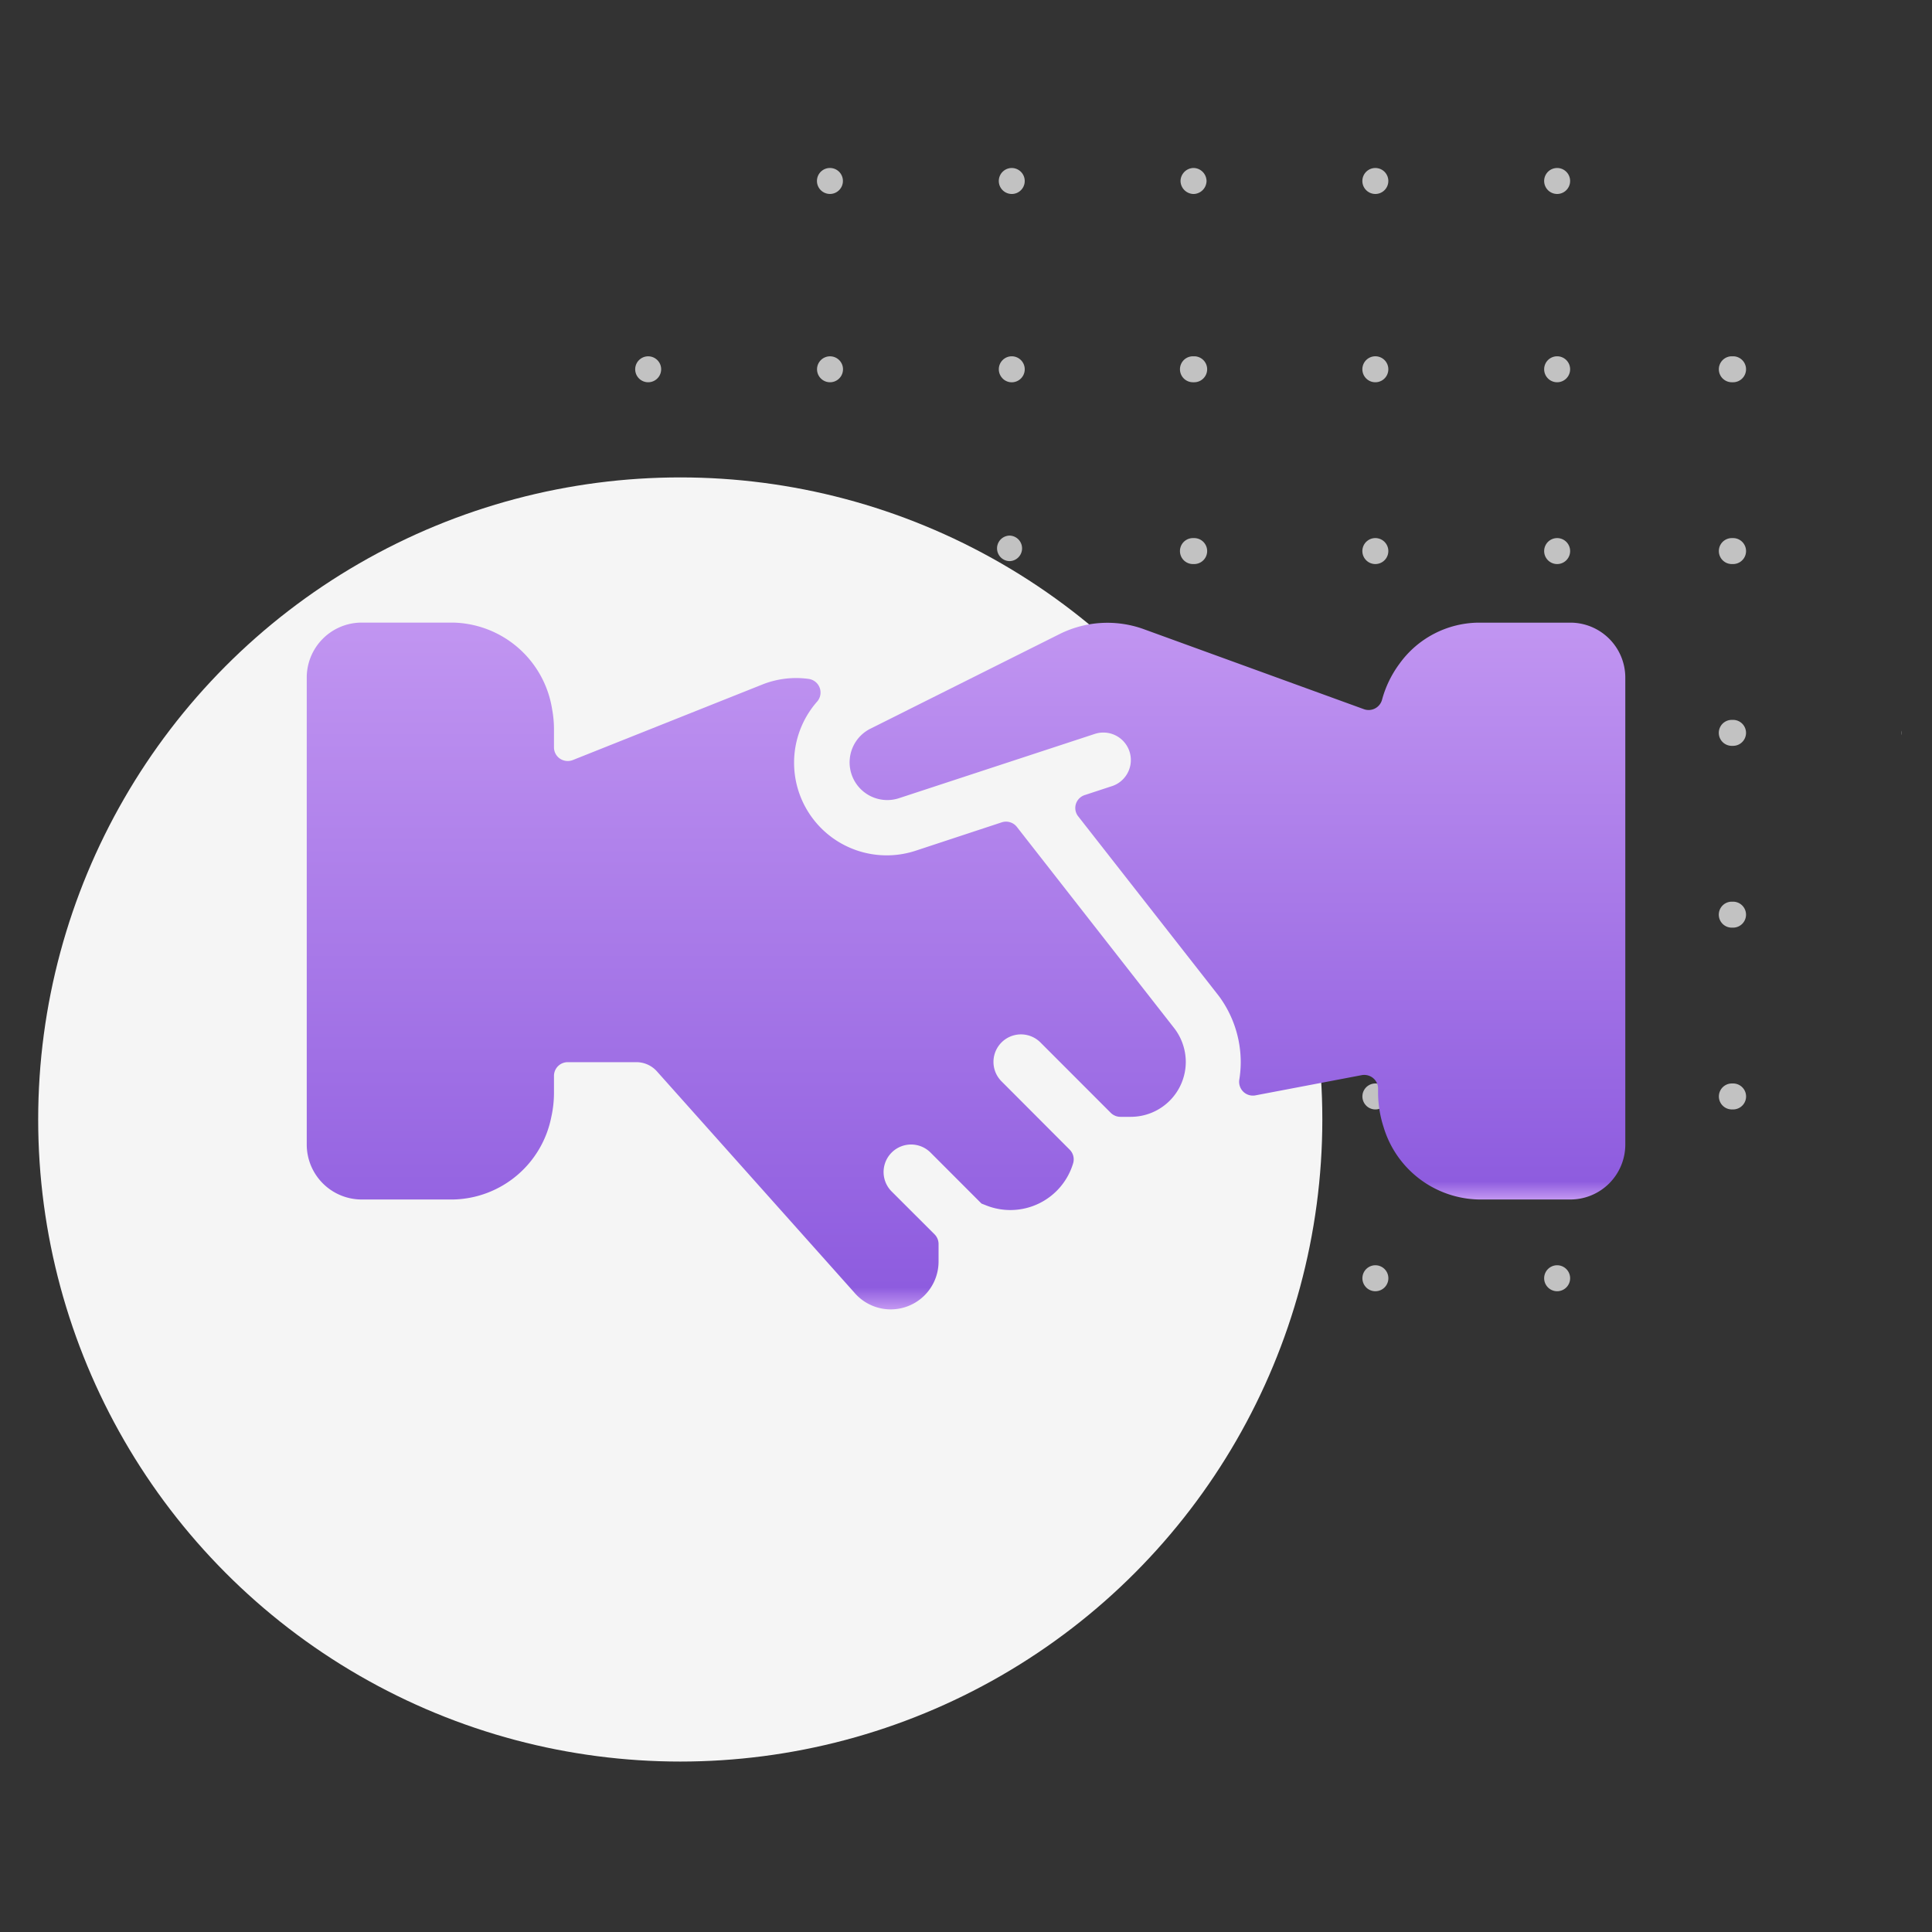 <svg xmlns="http://www.w3.org/2000/svg" xmlns:xlink="http://www.w3.org/1999/xlink" width="253" height="253" viewBox="0 0 253 253">
  <rect x="0" y="0" width="253" height="253" fill="#333333" stroke="none"/>
  <defs>
    <linearGradient id="linear-gradient" x1="0.5" x2="0.5" y2="1" gradientUnits="objectBoundingBox">
      <stop offset="0" stop-color="#c195f1"/>
      <stop offset="0.97" stop-color="#8e5cdf"/>
      <stop offset="1" stop-color="#c195f1"/>
    </linearGradient>
    <clipPath id="clip-Alliance_partner">
      <rect width="253" height="253"/>
    </clipPath>
  </defs>
  <g id="Alliance_partner" data-name="Alliance partner" clip-path="url(#clip-Alliance_partner)">
    <g id="Group" transform="translate(5 22)">
      <path id="Combined_Shape" data-name="Combined Shape" d="M119.031,145.389a1.7,1.7,0,1,1,1.7,1.7A1.7,1.7,0,0,1,119.031,145.389Zm-45.912,1.7h-.084a1.7,1.7,0,0,1,0-3.4H73.2a1.7,1.7,0,0,1,0,3.4Zm-25.008-.5a1.7,1.7,0,0,1,2.406-2.407,1.7,1.7,0,0,1-2.406,2.407Zm-24.3-1.2a1.7,1.7,0,0,1,2.9-1.2,1.681,1.681,0,0,1,.5,1.2,1.7,1.7,0,1,1-3.4,0Zm71.915,1.2a1.7,1.7,0,1,1,1.2.5A1.692,1.692,0,0,1,95.721,146.588Zm47.967-23.306h-.082a1.7,1.7,0,0,1,0-3.4h.162a1.7,1.7,0,0,1,0,3.4Zm-24.657-1.7a1.7,1.7,0,1,1,1.7,1.7A1.7,1.7,0,0,1,119.031,121.582Zm-23.31,1.2a1.7,1.7,0,1,1,1.2.5A1.7,1.7,0,0,1,95.721,122.783Zm-22.6.5h-.082a1.7,1.7,0,0,1,0-3.4H73.2a1.7,1.7,0,0,1,0,3.4Zm-49.313-1.7a1.7,1.7,0,0,1,2.9-1.2,1.681,1.681,0,0,1,.5,1.2,1.7,1.7,0,1,1-3.4,0ZM0,121.582a1.7,1.7,0,0,1,2.9-1.2,1.681,1.681,0,0,1,.5,1.2,1.7,1.7,0,1,1-3.4,0Zm49.024,1.528a1.671,1.671,0,0,1,.012-3.343h.014a1.672,1.672,0,0,1-.014,3.343Zm46.7-24.133a1.7,1.7,0,1,1,1.2.5A1.693,1.693,0,0,1,95.721,98.977Zm48.048.5H143.6a1.7,1.7,0,0,1,0-3.4h.166a1.7,1.7,0,0,1,0,3.4Zm-24.738-1.7a1.7,1.7,0,1,1,1.7,1.7A1.7,1.7,0,0,1,119.031,97.777Zm-45.912,1.7h-.084a1.7,1.7,0,0,1,0-3.4H73.2a1.7,1.7,0,0,1,0,3.4Zm-49.313-1.7a1.7,1.7,0,1,1,1.7,1.7A1.7,1.7,0,0,1,23.807,97.777ZM0,97.777a1.7,1.7,0,0,1,2.9-1.205A1.7,1.7,0,1,1,0,97.777Zm49.019,1.432a1.672,1.672,0,0,1-1.658-1.685,1.675,1.675,0,0,1,1.669-1.657h.014a1.671,1.671,0,0,1-.012,3.342Zm46.7-24.039a1.7,1.7,0,1,1,1.2.5A1.693,1.693,0,0,1,95.721,75.17Zm-47.61,0a1.7,1.7,0,0,1,1.2-2.9,1.714,1.714,0,0,1,1.2.5,1.7,1.7,0,0,1-.554,2.777,1.7,1.7,0,0,1-.651.129A1.682,1.682,0,0,1,48.111,75.172Zm95.658.5H143.6a1.7,1.7,0,0,1,0-3.4h.166a1.7,1.7,0,0,1,0,3.4Zm-24.738-1.7a1.7,1.7,0,1,1,1.7,1.7A1.7,1.7,0,0,1,119.031,73.97Zm-45.912,1.7h-.084a1.7,1.7,0,0,1,0-3.4H73.2a1.7,1.7,0,0,1,0,3.4Zm-49.313-1.7a1.7,1.7,0,1,1,1.7,1.7A1.7,1.7,0,0,1,23.807,73.97ZM0,73.97a1.7,1.7,0,0,1,2.9-1.205A1.7,1.7,0,1,1,0,73.97Zm165.819-.3c0,.163,0,.322,0,.485,0,.041,0,.079,0,.12A1.692,1.692,0,0,1,165.819,73.671ZM143.689,51.864h-.082a1.7,1.7,0,0,1,0-3.4h.162a1.7,1.7,0,0,1,0,3.4Zm-24.657-1.7a1.7,1.7,0,1,1,1.7,1.7A1.7,1.7,0,0,1,119.031,50.163Zm-45.912,1.7h-.082a1.7,1.7,0,0,1,0-3.4H73.2a1.7,1.7,0,0,1,0,3.4Zm-49.313-1.7a1.7,1.7,0,1,1,1.7,1.7A1.7,1.7,0,0,1,23.807,50.163ZM0,50.163a1.7,1.7,0,1,1,1.7,1.7A1.7,1.7,0,0,1,0,50.163Zm95.721,1.2a1.7,1.7,0,1,1,1.2.5A1.693,1.693,0,0,1,95.721,51.364Zm-46.71.118a1.672,1.672,0,0,1,.012-3.343h.014a1.672,1.672,0,0,1-.012,3.343Zm94.677-23.424h-.082a1.7,1.7,0,0,1,0-3.4h.162a1.7,1.7,0,0,1,0,3.4Zm-24.657-1.7a1.7,1.7,0,1,1,1.7,1.7A1.7,1.7,0,0,1,119.031,26.357Zm-23.31,1.2a1.7,1.7,0,1,1,1.206.5A1.692,1.692,0,0,1,95.721,27.557Zm-22.6.5h-.082a1.7,1.7,0,0,1,0-3.4H73.2a1.7,1.7,0,0,1,0,3.4Zm-25.008-.5a1.7,1.7,0,0,1,1.2-2.9,1.714,1.714,0,0,1,1.2.5,1.7,1.7,0,0,1-.554,2.775,1.7,1.7,0,0,1-.651.13A1.685,1.685,0,0,1,48.111,27.56Zm-24.3-1.2a1.7,1.7,0,0,1,2.9-1.2,1.683,1.683,0,0,1,.5,1.2,1.7,1.7,0,1,1-3.4,0ZM0,26.357a1.7,1.7,0,0,1,2.9-1.2,1.683,1.683,0,0,1,.5,1.2,1.7,1.7,0,1,1-3.4,0ZM120.733,3.4a1.7,1.7,0,1,1,.65-.13,1.693,1.693,0,0,1-.65.13ZM95.721,2.9a1.7,1.7,0,1,1,1.854.371A1.7,1.7,0,0,1,95.721,2.9Zm-47.61,0a1.7,1.7,0,0,1,1.2-2.9,1.714,1.714,0,0,1,1.2.5,1.7,1.7,0,0,1-.554,2.776A1.7,1.7,0,0,1,48.111,2.9ZM24.3,2.9a1.7,1.7,0,1,1,1.852.369,1.669,1.669,0,0,1-.648.13A1.714,1.714,0,0,1,24.3,2.9Zm48.815.5h-.082a1.735,1.735,0,0,1-1.62-1.7A1.736,1.736,0,0,1,73.038,0H73.2a1.736,1.736,0,0,1,1.62,1.7A1.735,1.735,0,0,1,73.2,3.4Z" transform="translate(78.18 0)" fill="#c2c2c2"/>
      <circle id="Oval" cx="84.081" cy="84.081" r="84.081" transform="translate(0 40.518)" fill="#f5f5f5"/>
    </g>
    <g id="Group_47" data-name="Group 47" transform="translate(1.068 -57.163)">
      <g id="Business-Products_Business-Deals_business-deal-handshake-1" data-name="Business-Products / Business-Deals / business-deal-handshake-1" transform="translate(39.101 138.7)">
        <g id="Group_38" transform="translate(0 0)">
          <g id="business-deal-handshake-1">
            <path id="Shape_97" d="M439.194,277.29h11.993A13.387,13.387,0,0,0,464.022,266.5a14.485,14.485,0,0,0,.353-3.194v-2.2a1.8,1.8,0,0,1,1.8-1.8h8.993a3.61,3.61,0,0,1,2.684,1.2l25.828,28.942a6.265,6.265,0,0,0,11.058-4.036v-2.288a1.8,1.8,0,0,0-.525-1.273l-5.619-5.612a3.6,3.6,0,1,1,5.094-5.094l6.669,6.676.6.237a8.578,8.578,0,0,0,11.4-5.5,1.793,1.793,0,0,0-.446-1.791l-8.928-8.95a3.6,3.6,0,0,1,5.094-5.094l9.209,9.216a1.8,1.8,0,0,0,1.273.525h1.36a7.2,7.2,0,0,0,7.194-7.194,7.287,7.287,0,0,0-1.439-4.317L524.994,228.5a1.808,1.808,0,0,0-1.986-.6l-11.223,3.7a12.129,12.129,0,0,1-12.95-19.511,1.8,1.8,0,0,0-1.108-2.971,11.975,11.975,0,0,0-6.029.719l-24.856,9.907a1.827,1.827,0,0,1-1.676-.18,1.789,1.789,0,0,1-.791-1.489v-2.345a14.292,14.292,0,0,0-.245-2.655,13.428,13.428,0,0,0-12.95-11.331H439.194A7.2,7.2,0,0,0,432,208.944V270.1A7.2,7.2,0,0,0,439.194,277.29Z" transform="translate(-432 -201.75)" fill="url(#linear-gradient)"/>
            <path id="Shape_98" d="M476.232,223.16l-3.525,1.158a1.8,1.8,0,0,0-1.194,1.18,1.767,1.767,0,0,0,.309,1.626l18.4,23.5A14.577,14.577,0,0,1,493.1,259.3a14.383,14.383,0,0,1-.187,2.295,1.822,1.822,0,0,0,.525,1.583,1.8,1.8,0,0,0,1.59.475l13.921-2.648a1.837,1.837,0,0,1,1.482.381,1.783,1.783,0,0,1,.655,1.389v.525a14.7,14.7,0,0,0,.719,4.5,13.3,13.3,0,0,0,12.482,9.489h11.979a7.2,7.2,0,0,0,7.194-7.194V208.944a7.2,7.2,0,0,0-7.194-7.194H524.268a12.91,12.91,0,0,0-10.374,5.374,14.075,14.075,0,0,0-2.295,4.741,1.818,1.818,0,0,1-2.353,1.223l-28.885-10.5a14.022,14.022,0,0,0-10.921.626l-24.856,12.432a4.935,4.935,0,0,0,3.741,9.1l25.662-8.425a3.6,3.6,0,0,1,2.245,6.842Z" transform="translate(-370.792 -201.75)" fill="url(#linear-gradient)"/>
          </g>
        </g>
      </g>
    </g>
  </g>
</svg>
